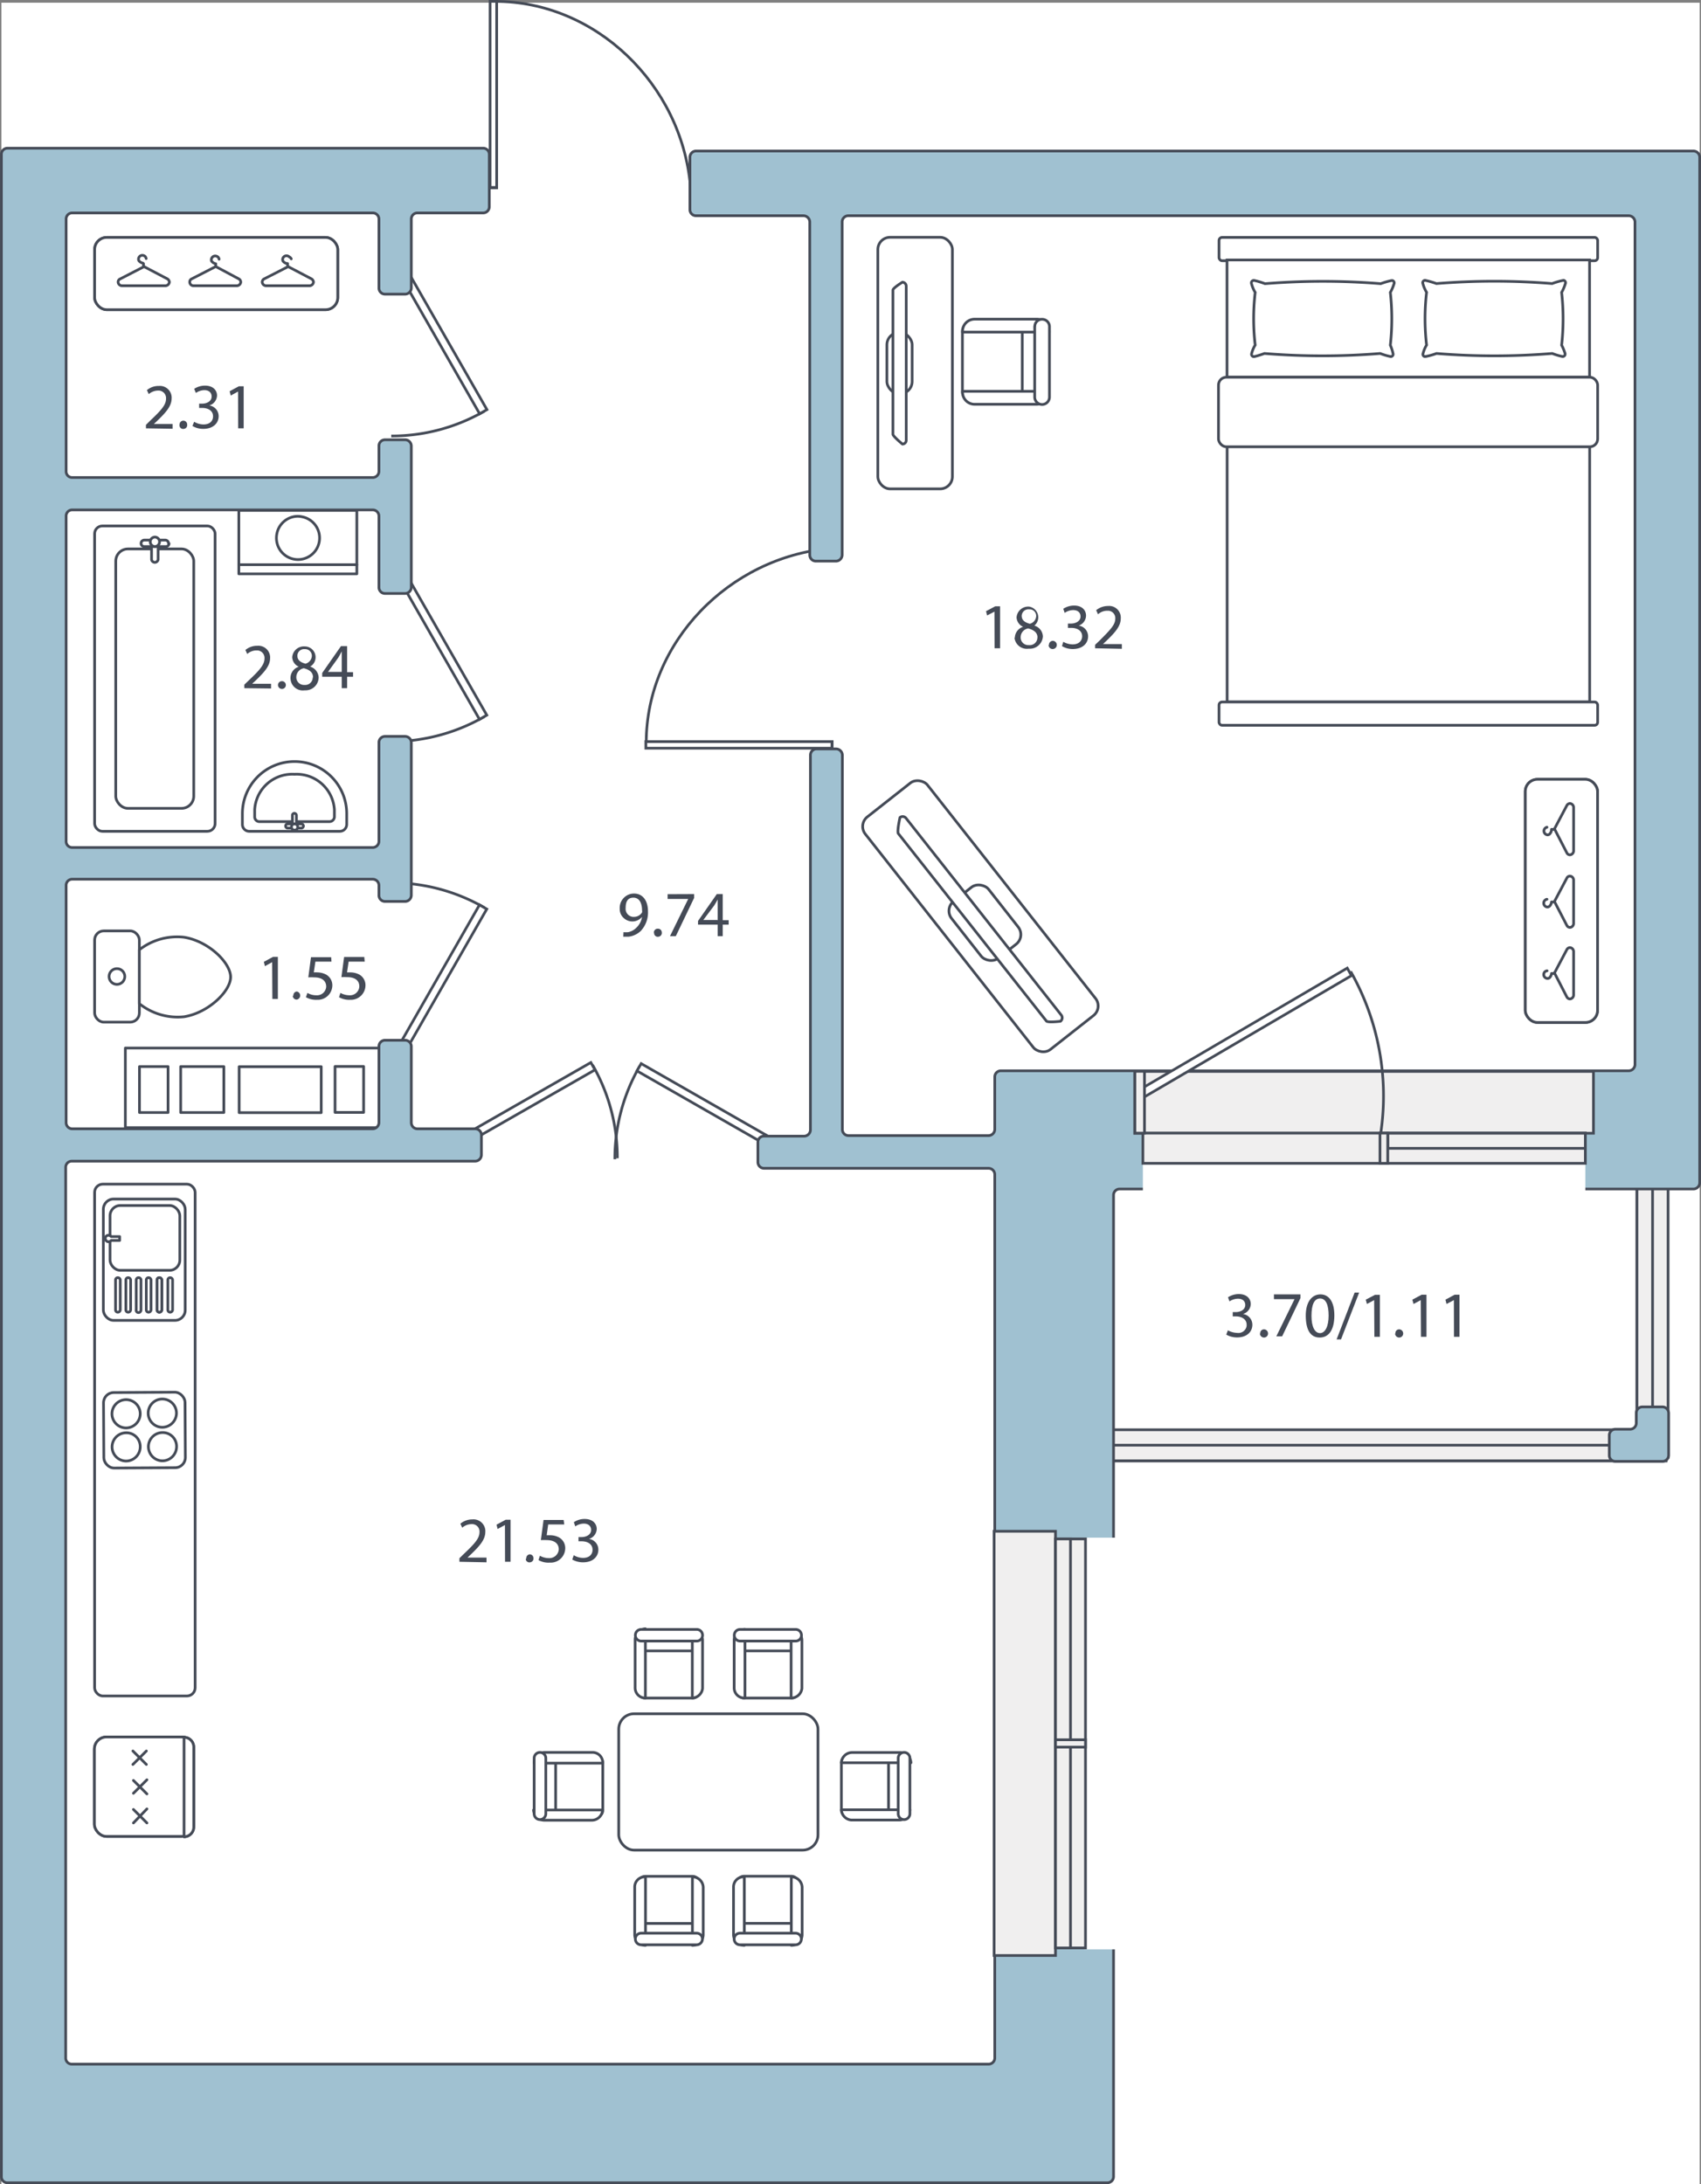 <svg xmlns="http://www.w3.org/2000/svg" viewBox="0 0 157.69 202.49"><rect x="0" y="0" width="157.69" height="202.49" fill="#808080" stroke="none"/><defs><style>.cls-1,.cls-3,.cls-5,.cls-9{fill:#fff;}.cls-2,.cls-6{fill:none;}.cls-2,.cls-3,.cls-5,.cls-6,.cls-7,.cls-8{stroke:#454b57;}.cls-2,.cls-3,.cls-7,.cls-8,.cls-9{stroke-miterlimit:10;}.cls-2,.cls-3,.cls-5,.cls-6,.cls-7,.cls-8,.cls-9{stroke-width:0.25px;}.cls-4{fill:#454b57;}.cls-5,.cls-6{stroke-linecap:round;stroke-linejoin:round;}.cls-7{fill:#f0efef;}.cls-8{fill:#a0c1d1;}.cls-9{stroke:#fff;stroke-linecap:square;}</style></defs><title>Ресурс 1</title><g id="Слой_2" data-name="Слой 2"><g id="Слой_1-2" data-name="Слой 1"><rect class="cls-1" x="0.13" y="0.25" width="157.44" height="202.24"/><g id="планировки"><path class="cls-2" d="M36.27,68.75a17.31,17.31,0,0,0,8.54-2.26L37,52.88"/><rect class="cls-3" x="40.39" y="51.41" width="0.78" height="16.15" transform="translate(-24.16 28.11) rotate(-29.78)"/><path class="cls-2" d="M36.27,40.42a17.2,17.2,0,0,0,8.54-2.25L37,24.55"/><rect class="cls-3" x="40.4" y="23.09" width="0.78" height="16.15" transform="translate(-10.09 24.37) rotate(-29.78)"/><path class="cls-2" d="M36.27,81.84a17.2,17.2,0,0,1,8.54,2.25L37,97.71"/><rect class="cls-3" x="32.71" y="90.7" width="16.15" height="0.78" transform="translate(-58.54 81.25) rotate(-60.22)"/><path class="cls-2" d="M57,107.47a17.13,17.13,0,0,1,2.25-8.53l13.62,7.81"/><rect class="cls-3" x="65.86" y="94.88" width="0.78" height="16.15" transform="translate(-56.01 109.32) rotate(-60.22)"/><path class="cls-2" d="M57.23,107.38A17.22,17.22,0,0,0,55,98.85l-13.61,7.82"/><rect class="cls-3" x="39.89" y="102.47" width="16.15" height="0.78" transform="translate(-44.76 37.4) rotate(-29.78)"/><path class="cls-2" d="M77,50.84c-9.41.81-17.09,8.74-17.09,18H77"/><rect class="cls-1" x="59.85" y="68.75" width="17.29" height="0.61"/><path class="cls-4" d="M60,68.88H77v.36H60v-.36m-.25-.25v.86H77.27v-.86Z"/><path class="cls-2" d="M64,17.22C63.15,7.81,55.22.13,45.92.13V17.22"/><rect class="cls-1" x="45.43" y="0.12" width="0.61" height="17.29"/><path class="cls-4" d="M45.92.25v17h-.36V.25h.36M46.17,0h-.86V17.54h.86Z"/><rect class="cls-3" x="8.77" y="22.01" width="22.54" height="6.7" rx="1.13"/><rect class="cls-5" x="8.77" y="22.01" width="22.54" height="6.7" rx="1.13"/><path class="cls-5" d="M26.73,24.71,24.5,25.85a.33.33,0,0,0-.19.3.36.36,0,0,0,.37.34h4a.37.37,0,0,0,.38-.34h0a.37.37,0,0,0-.19-.3l-2.21-1.16v-.26h-.06a.58.58,0,0,1-.31-.16.27.27,0,0,1-.09-.21.36.36,0,0,1,.36-.35.38.38,0,0,1,.26.11A.33.33,0,0,1,27,24h0"/><path class="cls-5" d="M20,24.71l-2.22,1.14a.3.3,0,0,0-.19.3.34.34,0,0,0,.35.34h4a.37.37,0,0,0,.38-.34h0a.34.34,0,0,0-.19-.3L20,24.71v-.26h0a.58.58,0,0,1-.31-.16.23.23,0,0,1-.1-.21.36.36,0,0,1,.36-.35.4.4,0,0,1,.27.11.34.34,0,0,1,.09.19h0"/><path class="cls-5" d="M13.37,24.71l-2.23,1.15a.3.3,0,0,0-.19.29.36.36,0,0,0,.37.34h4a.37.37,0,0,0,.38-.34.37.37,0,0,0-.19-.3l-2.21-1.16v-.25l-.06-.05a.58.58,0,0,1-.31-.16.25.25,0,0,1-.09-.2.36.36,0,0,1,.36-.36h0a.38.38,0,0,1,.26.11.42.42,0,0,1,.09.19h0"/><rect class="cls-3" x="141.4" y="72.25" width="6.7" height="22.54" rx="1.13"/><rect class="cls-5" x="141.4" y="72.25" width="6.7" height="22.54" rx="1.13"/><path class="cls-5" d="M144.1,76.83l1.15,2.23a.32.32,0,0,0,.29.19.37.37,0,0,0,.34-.38h0v-4h0a.37.37,0,0,0-.34-.38h0a.34.34,0,0,0-.29.19l-1.17,2.21h-.25V77a.71.71,0,0,1-.16.31.28.28,0,0,1-.2.09.36.36,0,0,1-.06-.71h0"/><path class="cls-5" d="M144.1,83.57l1.15,2.22a.34.34,0,0,0,.29.19.37.37,0,0,0,.34-.38h0v-4h0a.37.37,0,0,0-.34-.38h0a.32.32,0,0,0-.29.19l-1.17,2.21h-.25v.06a.71.71,0,0,1-.16.31.35.35,0,0,1-.2.1.36.36,0,0,1-.36-.36.33.33,0,0,1,.12-.27.28.28,0,0,1,.18-.09h0"/><path class="cls-5" d="M144.1,90.19l1.15,2.23a.34.34,0,0,0,.29.19.37.37,0,0,0,.34-.38h0v-4h0a.37.37,0,0,0-.34-.38h0a.34.34,0,0,0-.29.19l-1.17,2.21h-.25v.06a.71.71,0,0,1-.16.31.28.28,0,0,1-.2.09.36.36,0,0,1-.36-.36h0a.36.36,0,0,1,.12-.27.41.41,0,0,1,.19-.08h0"/><rect class="cls-5" x="8.77" y="109.78" width="9.32" height="47.45" rx="0.76"/><rect class="cls-5" x="9.58" y="111.16" width="7.59" height="11.25" rx="0.95"/><rect class="cls-5" x="10.2" y="111.76" width="6.47" height="6.01" rx="0.95"/><path class="cls-5" d="M14,121.43v-2.76a.23.23,0,0,0-.23-.22.21.21,0,0,0-.21.22v2.76a.21.21,0,0,0,.21.22.23.23,0,0,0,.23-.22Z"/><path class="cls-5" d="M13.07,121.43v-2.76a.22.22,0,0,0-.22-.22h0a.21.21,0,0,0-.22.21h0v2.76a.21.21,0,0,0,.16.26.23.23,0,0,0,.27-.17Z"/><path class="cls-5" d="M15,121.43v-2.76a.23.23,0,0,0-.23-.22.21.21,0,0,0-.21.22v2.76a.21.21,0,0,0,.21.22.23.23,0,0,0,.23-.22Z"/><path class="cls-5" d="M16,121.43v-2.76a.23.23,0,0,0-.23-.22.21.21,0,0,0-.21.22v2.76a.21.21,0,0,0,.21.22.23.23,0,0,0,.23-.22Z"/><path class="cls-5" d="M15,121.43v-2.76a.23.23,0,0,0-.23-.22.21.21,0,0,0-.21.22v2.76a.21.21,0,0,0,.21.22.23.23,0,0,0,.23-.22Z"/><path class="cls-5" d="M12.11,121.43v-2.76a.23.23,0,0,0-.23-.22.21.21,0,0,0-.21.22v2.76a.21.21,0,0,0,.21.22.23.23,0,0,0,.23-.22Z"/><path class="cls-5" d="M11.15,121.43v-2.76a.23.23,0,0,0-.23-.22.21.21,0,0,0-.21.22v2.76a.21.21,0,0,0,.21.22.23.23,0,0,0,.23-.22Z"/><path class="cls-5" d="M10.31,115h.78v-.36h-.78a.37.37,0,0,0-.25-.12.29.29,0,0,0-.3.3h0a.31.31,0,0,0,.3.3A.37.37,0,0,0,10.31,115Z"/><rect class="cls-5" x="9.61" y="129.08" width="7.56" height="7" rx="0.95" transform="translate(-0.74 0.08) rotate(-0.32)"/><path class="cls-5" d="M13,131.06a1.32,1.32,0,0,1-1.3,1.32,1.31,1.31,0,1,1,1.3-1.32Z"/><path class="cls-5" d="M16.36,131a1.32,1.32,0,0,1-1.3,1.32,1.31,1.31,0,1,1,1.3-1.32Z"/><path class="cls-5" d="M13,134.13a1.32,1.32,0,0,1-1.3,1.32,1.31,1.31,0,0,1,0-2.62h0A1.28,1.28,0,0,1,13,134.1,0,0,0,0,1,13,134.13Z"/><path class="cls-5" d="M16.37,134.11a1.32,1.32,0,0,1-1.3,1.32,1.31,1.31,0,1,1,0-2.62h0a1.28,1.28,0,0,1,1.3,1.27A0,0,0,0,1,16.37,134.11Z"/><rect class="cls-5" x="8.75" y="161.03" width="9.22" height="9.22" rx="1.13"/><path class="cls-5" d="M17.06,170.28h0v-9.22h0a.91.91,0,0,1,.9.9v7.42a.9.9,0,0,1-.9.9Z"/><rect class="cls-5" x="8.75" y="161.03" width="9.22" height="9.22" rx="1.13"/><path class="cls-5" d="M17.06,170.28h0v-9.22h0a.91.91,0,0,1,.9.9v7.42a.9.9,0,0,1-.9.9Z"/><path class="cls-5" d="M13.62,165l-1.25,1.25Z"/><path class="cls-5" d="M13.62,166.31l-1.25-1.25Z"/><path class="cls-5" d="M13.57,162.33l-1.25,1.25Z"/><path class="cls-5" d="M13.57,163.58l-1.25-1.25Z"/><path class="cls-5" d="M13.62,167.7,12.37,169Z"/><path class="cls-5" d="M13.62,169l-1.25-1.25Z"/><rect class="cls-5" x="57.36" y="158.88" width="18.47" height="12.64" rx="1.42"/><rect class="cls-5" x="51.51" y="162.8" width="4.37" height="5.64" rx="0.61"/><path class="cls-5" d="M55.87,163.46H49.52a1,1,0,0,1,.95-1h4.45a.94.94,0,0,1,.95,1Z"/><path class="cls-5" d="M55.86,167.8h0a1,1,0,0,1-1,.95H50.46a1,1,0,0,1-1-.95h6.35Z"/><path class="cls-5" d="M50.6,168.18V163a.54.54,0,0,0-.54-.54h0a.54.54,0,0,0-.54.54v5.15a.54.54,0,0,0,.54.54h0A.55.55,0,0,0,50.6,168.18Z"/><rect class="cls-5" x="78" y="162.79" width="4.37" height="5.64" rx="0.61"/><path class="cls-5" d="M78,167.78h6.35a1,1,0,0,1-.95.95H78.91A1,1,0,0,1,78,167.78Z"/><path class="cls-5" d="M78,163.42h0a1,1,0,0,1,1-.95h4.45a1,1,0,0,1,1,.95H78Z"/><path class="cls-5" d="M83.27,163v5.15a.54.54,0,0,0,.54.54h0a.54.54,0,0,0,.54-.54V163a.54.54,0,0,0-.54-.54h0A.54.54,0,0,0,83.27,163Z"/><rect class="cls-5" x="68.36" y="153.05" width="5.64" height="4.37" rx="0.61"/><path class="cls-5" d="M73.34,157.42h0v-6.35h0a1,1,0,0,1,1,1v4.46A1,1,0,0,1,73.34,157.42Z"/><path class="cls-5" d="M69,157.42h0a.94.94,0,0,1-.94-.94V152a1,1,0,0,1,1-.95h0v6.35h0Z"/><path class="cls-5" d="M68.61,152.14h5.15a.54.54,0,0,0,.54-.54h0a.54.54,0,0,0-.54-.54H68.61a.54.54,0,0,0-.54.54h0A.54.54,0,0,0,68.61,152.14Z"/><rect class="cls-5" x="59.19" y="153.05" width="5.64" height="4.37" rx="0.61"/><path class="cls-5" d="M64.18,157.42h0v-6.35h0a1,1,0,0,1,.95,1v4.46A1,1,0,0,1,64.18,157.42Z"/><path class="cls-5" d="M59.83,157.42h0a.94.94,0,0,1-.95-.95V152a1,1,0,0,1,.95-1h0v6.35Z"/><path class="cls-5" d="M59.44,152.14h5.15a.54.54,0,0,0,.54-.54h0a.54.54,0,0,0-.54-.54H59.44a.54.54,0,0,0-.54.54h0A.54.54,0,0,0,59.44,152.14Z"/><rect class="cls-5" x="59.2" y="173.95" width="5.64" height="4.37" rx="0.61"/><path class="cls-5" d="M59.84,174h0v6.35h0a1,1,0,0,1-1-.95v-4.5A.94.94,0,0,1,59.84,174Z"/><path class="cls-5" d="M64.19,174h0a1,1,0,0,1,1,.95v4.45a1,1,0,0,1-1,.95h0V174Z"/><path class="cls-5" d="M64.58,179.22H59.44a.54.54,0,0,0-.54.54h0a.54.54,0,0,0,.54.54h5.15a.55.55,0,0,0,.53-.54h0A.54.54,0,0,0,64.58,179.22Z"/><rect class="cls-5" x="68.36" y="173.94" width="5.64" height="4.37" rx="0.61"/><path class="cls-5" d="M69,174h0v6.35h0a1,1,0,0,1-1-.95v-4.5A.94.94,0,0,1,69,174Z"/><path class="cls-5" d="M73.36,174h0a1,1,0,0,1,1,.95v4.45a1,1,0,0,1-1,.95h0V174Z"/><path class="cls-5" d="M73.75,179.22H68.6a.54.54,0,0,0-.54.54h0a.54.54,0,0,0,.54.54h5.15a.54.54,0,0,0,.54-.54h0A.54.54,0,0,0,73.75,179.22Z"/><rect class="cls-5" x="8.77" y="48.76" width="11.17" height="28.31" rx="0.72"/><rect class="cls-5" x="10.73" y="50.89" width="7.23" height="24.05" rx="1.13"/><path class="cls-5" d="M14.35,50.37a.31.31,0,0,0-.3.3v1.21a.31.31,0,0,0,.36.25.32.32,0,0,0,.25-.25V50.67A.32.32,0,0,0,14.35,50.37Z"/><path class="cls-5" d="M15.62,50.37a.3.3,0,0,0-.3-.3H13.39a.3.3,0,0,0-.31.3.29.29,0,0,0,.29.3h2a.29.29,0,0,0,.3-.28Z"/><path class="cls-5" d="M14.79,50.23a.44.44,0,0,1-.42.44h0a.44.44,0,1,1,0-.88A.44.44,0,0,1,14.79,50.23Z"/><rect class="cls-5" x="8.77" y="86.3" width="4.15" height="8.46" rx="0.85"/><circle class="cls-5" cx="10.84" cy="90.53" r="0.73"/><path class="cls-5" d="M12.92,88.05v5a5.7,5.7,0,0,0,4.15,1.21c2.27-.37,4.31-2.38,4.31-3.68s-2-3.31-4.31-3.69A5.71,5.71,0,0,0,12.92,88.05Z"/><rect class="cls-5" x="11.62" y="97.16" width="23.52" height="7.38"/><rect class="cls-5" x="31.06" y="98.87" width="2.65" height="4.26"/><rect class="cls-5" x="12.93" y="98.88" width="2.65" height="4.26"/><rect class="cls-5" x="22.17" y="98.89" width="7.61" height="4.26"/><rect class="cls-5" x="16.75" y="98.88" width="4" height="4.26"/><rect class="cls-5" x="22.14" y="47.32" width="10.94" height="5.88"/><path class="cls-5" d="M25.67,49.46A2,2,0,1,0,28,47.91a1.84,1.84,0,0,0-.81,0A2,2,0,0,0,25.67,49.46Z"/><line class="cls-6" x1="33.08" y1="52.35" x2="22.14" y2="52.35"/><path class="cls-5" d="M31.5,77.07H23.11a.64.64,0,0,1-.64-.64v-1A4.83,4.83,0,0,1,27.3,70.6h0a4.83,4.83,0,0,1,4.84,4.82h0v1A.64.64,0,0,1,31.5,77.07Z"/><path class="cls-5" d="M30.53,76.17H24.09a.44.44,0,0,1-.48-.42h0v-.69a3.49,3.49,0,0,1,3.69-3.28h0A3.51,3.51,0,0,1,31,75.06v.69A.46.46,0,0,1,30.53,76.17Z"/><path class="cls-5" d="M27.31,76.58a.19.19,0,0,1-.2-.2v-.79a.18.18,0,0,1,.18-.19h0a.2.2,0,0,1,.19.19h0v.79A.21.21,0,0,1,27.31,76.58Z"/><path class="cls-5" d="M28.13,76.58a.2.2,0,0,1-.19.19H26.67a.19.19,0,0,1-.19-.19h0a.19.19,0,0,1,.19-.2h1.27A.21.21,0,0,1,28.13,76.58Z"/><circle class="cls-5" cx="27.31" cy="76.67" r="0.29"/><rect class="cls-5" x="89.22" y="29.96" width="5.55" height="7.15" rx="0.77"/><path class="cls-5" d="M89.23,36.35v-.07h8v.07a1.13,1.13,0,0,1-1.13,1.13H90.36A1.12,1.12,0,0,1,89.23,36.35Z"/><path class="cls-5" d="M89.23,30.79v-.07a1.12,1.12,0,0,1,1.13-1.13h5.78a1.14,1.14,0,0,1,1.13,1.13v.07h-8Z"/><path class="cls-5" d="M95.92,30.28v6.53a.69.69,0,0,0,.68.69h0a.69.69,0,0,0,.69-.69h0V30.28a.68.68,0,0,0-.68-.68h0a.66.66,0,0,0-.68.66S95.91,30.27,95.92,30.28Z"/><rect class="cls-5" x="81.38" y="22" width="6.91" height="23.32" rx="1.13"/><rect class="cls-5" x="82.22" y="30.83" width="2.34" height="5.67" rx="1.13"/><path class="cls-5" d="M82.78,26.89V40.26c0,.19.88.91.88.91a.35.35,0,0,0,.35-.35V26.52a.37.37,0,0,0-.35-.36S82.78,26.7,82.78,26.89Z"/><rect class="cls-3" x="113.76" y="34.97" width="33.61" height="30.1"/><rect class="cls-3" x="113.01" y="65.08" width="35.1" height="2.16" rx="0.28"/><rect class="cls-3" x="113.01" y="22.01" width="35.1" height="2.16" rx="0.28"/><rect class="cls-3" x="113.75" y="24.1" width="33.61" height="10.87"/><rect class="cls-3" x="112.96" y="34.97" width="35.15" height="6.45" rx="0.73"/><path class="cls-3" d="M128.89,32a22.21,22.21,0,0,0,0-4.89,4.05,4.05,0,0,0,.35-.83.22.22,0,0,0-.15-.27H129a6.75,6.75,0,0,0-1,.29,66.28,66.28,0,0,0-10.73,0,7.17,7.17,0,0,0-1-.3.23.23,0,0,0-.26.18.28.28,0,0,0,0,.09,3.25,3.25,0,0,0,.35.84,21,21,0,0,0,0,4.88,2.88,2.88,0,0,0-.33.79.22.22,0,0,0,.25.28,8.45,8.45,0,0,0,.94-.29h0a66.28,66.28,0,0,0,10.73,0h0a6,6,0,0,0,.94.28.21.21,0,0,0,.25-.15.24.24,0,0,0,0-.12A4.1,4.1,0,0,0,128.89,32Z"/><path class="cls-3" d="M144.77,32a22.21,22.21,0,0,0,0-4.89,4.05,4.05,0,0,0,.35-.83A.23.23,0,0,0,145,26a.2.2,0,0,0-.11,0,6.42,6.42,0,0,0-1,.29,66.28,66.28,0,0,0-10.73,0,7.53,7.53,0,0,0-1-.29.21.21,0,0,0-.26.15.17.17,0,0,0,0,.12,3.18,3.18,0,0,0,.35.83,21,21,0,0,0,0,4.89,2.88,2.88,0,0,0-.33.79.21.21,0,0,0,.13.27h.12a6.45,6.45,0,0,0,1-.28h0a66.28,66.28,0,0,0,10.73,0h0a6,6,0,0,0,.94.28.22.22,0,0,0,.25-.18v-.09A4.3,4.3,0,0,0,144.77,32Z"/><rect class="cls-5" x="87.22" y="71.22" width="7.34" height="27.44" rx="1.13" transform="translate(-33.07 74.44) rotate(-38.22)"/><rect class="cls-5" x="88.62" y="81.96" width="4.35" height="6.68" rx="1.13" transform="matrix(0.79, -0.62, 0.62, 0.79, -33.31, 74.45)"/><path class="cls-5" d="M97,94.65,83.28,77.28c-.14-.18.15-1.49.15-1.49a.4.4,0,0,1,.57.07h0L98.38,94.1a.41.41,0,0,1-.07.58h0S97.11,94.83,97,94.65Z"/><rect class="cls-7" x="99.82" y="132.55" width="54.62" height="2.89"/><rect class="cls-7" x="99.82" y="133.98" width="54.62" height="1.45"/><rect class="cls-7" x="151.75" y="107.77" width="2.89" height="27.33"/><rect class="cls-7" x="151.75" y="107.77" width="1.45" height="27.33"/><path class="cls-8" d="M44.8,13.74H.69a.56.56,0,0,0-.56.56h0V201.8a.55.55,0,0,0,.53.56h102a.57.57,0,0,0,.57-.56v-91a.56.56,0,0,1,.55-.57H157a.59.59,0,0,0,.57-.57V14.57A.59.59,0,0,0,157,14H64.53a.57.57,0,0,0-.57.57v4.86a.56.56,0,0,0,.54.57h10a.59.59,0,0,1,.57.57V51.45a.56.56,0,0,0,.55.57h1.88a.58.58,0,0,0,.57-.57V20.57a.57.57,0,0,1,.56-.57H151a.59.59,0,0,1,.57.57V98.7a.59.59,0,0,1-.57.57H92.78a.56.56,0,0,0-.56.56h0v4.88a.59.59,0,0,1-.57.57h-13a.57.57,0,0,1-.56-.57V70a.59.59,0,0,0-.57-.57H75.69a.57.57,0,0,0-.56.57v34.76a.59.59,0,0,1-.57.57H70.83a.55.55,0,0,0-.57.55s0,0,0,0v1.86a.57.57,0,0,0,.57.57H91.65a.58.58,0,0,1,.57.57v81.92a.57.57,0,0,1-.57.56h-85a.56.56,0,0,1-.56-.56V108.21a.56.56,0,0,1,.56-.56H44.06a.59.59,0,0,0,.57-.57v-1.87a.57.57,0,0,0-.57-.56H38.69a.57.57,0,0,1-.56-.57V97a.57.57,0,0,0-.57-.56H35.69a.56.56,0,0,0-.56.56v7.08a.59.59,0,0,1-.57.57H6.69a.57.57,0,0,1-.56-.57v-22a.56.56,0,0,1,.55-.57H34.56a.58.58,0,0,1,.57.57V83a.56.56,0,0,0,.55.57h1.88a.58.58,0,0,0,.57-.57V68.84a.58.58,0,0,0-.57-.57H35.69a.56.56,0,0,0-.56.56h0V78a.58.58,0,0,1-.57.57H6.69A.56.56,0,0,1,6.13,78h0V47.84a.56.56,0,0,1,.55-.57H34.56a.58.58,0,0,1,.57.57v6.61a.56.56,0,0,0,.55.57h1.88a.58.58,0,0,0,.57-.57V41.34a.58.58,0,0,0-.57-.57H35.69a.56.56,0,0,0-.56.56h0V43.7a.58.58,0,0,1-.57.57H6.69a.56.56,0,0,1-.56-.56h0V20.3a.56.56,0,0,1,.56-.56H34.56a.57.57,0,0,1,.57.56v6.4a.56.56,0,0,0,.55.57h1.88a.58.58,0,0,0,.57-.57V20.3a.56.56,0,0,1,.56-.56H44.8a.57.57,0,0,0,.56-.57V14.3a.57.57,0,0,0-.56-.56Z"/><rect class="cls-9" x="100.64" y="142.68" width="5.69" height="37.92"/><rect class="cls-7" x="92.16" y="141.96" width="5.69" height="39.33"/><rect class="cls-7" x="97.85" y="142.67" width="2.78" height="37.92"/><rect class="cls-7" x="97.85" y="142.67" width="1.39" height="37.92"/><rect class="cls-7" x="97.85" y="161.29" width="2.78" height="0.68"/><rect class="cls-1" x="105.95" y="107.86" width="41.02" height="5.73"/><rect class="cls-7" x="105.19" y="99.33" width="42.53" height="5.73"/><rect class="cls-7" x="105.95" y="105.05" width="41.02" height="2.8"/><rect class="cls-7" x="128.65" y="105.06" width="18.32" height="1.4"/><rect class="cls-7" x="127.93" y="105.05" width="0.72" height="2.8"/><path class="cls-2" d="M128,105.06a23.41,23.41,0,0,0-2.79-15"/><polygon class="cls-1" points="105.36 101.19 124.89 89.75 125.28 90.44 105.75 101.89 105.36 101.19"/><path class="cls-4" d="M124.85,89.92l.27.48L105.8,101.72l-.28-.48,19.33-11.32m.09-.34-19.75,11.57.52.91,19.75-11.57Z"/><rect class="cls-7" x="105.21" y="99.32" width="0.89" height="5.73"/><path class="cls-8" d="M154.69,131v3.91a.57.57,0,0,1-.55.57h-4.38a.55.55,0,0,1-.57-.55s0,0,0,0v-1.86a.56.56,0,0,1,.54-.57h1.39a.57.57,0,0,0,.57-.55V131a.57.57,0,0,1,.57-.57h1.86A.58.58,0,0,1,154.69,131Z"/></g><g id="подпись"><path class="cls-4" d="M13.53,39.71v-.32l.41-.41c1-.94,1.45-1.45,1.45-2a.7.7,0,0,0-.63-.77h-.14a1.33,1.33,0,0,0-.83.33l-.17-.37a1.66,1.66,0,0,1,1.11-.39,1.09,1.09,0,0,1,1.18,1,.76.76,0,0,1,0,.15c0,.72-.52,1.3-1.34,2.09l-.31.29H16v.44Z"/><path class="cls-4" d="M16.65,39.4A.35.35,0,0,1,17,39h0a.35.35,0,0,1,.35.35v0a.35.35,0,0,1-.3.41.34.34,0,0,1-.41-.29.24.24,0,0,1,0-.12Z"/><path class="cls-4" d="M18,39.1a1.66,1.66,0,0,0,.87.25c.68,0,.89-.43.88-.76,0-.54-.5-.77-1-.77h-.29v-.4h.29c.39,0,.87-.2.87-.66,0-.31-.2-.59-.68-.59a1.43,1.43,0,0,0-.78.26L18,36.05a1.84,1.84,0,0,1,1-.3c.77,0,1.12.45,1.12.92a1,1,0,0,1-.72.92h0a1,1,0,0,1,.87,1c0,.62-.49,1.17-1.43,1.17a1.92,1.92,0,0,1-1-.27Z"/><path class="cls-4" d="M22.07,36.3h0l-.68.37-.1-.4.85-.46h.45v3.9h-.51Z"/><path class="cls-4" d="M22.65,63.8v-.33l.42-.4c1-.94,1.44-1.45,1.45-2a.7.7,0,0,0-.63-.77h-.15a1.28,1.28,0,0,0-.82.33l-.17-.37a1.66,1.66,0,0,1,1.1-.39,1.09,1.09,0,0,1,1.19,1,.66.66,0,0,1,0,.14c0,.72-.53,1.3-1.35,2.09l-.31.29h1.75v.44Z"/><path class="cls-4" d="M25.77,63.49a.36.36,0,0,1,.37-.34.36.36,0,0,1,0,.72.37.37,0,0,1-.37-.36Z"/><path class="cls-4" d="M26.93,62.81a1.09,1.09,0,0,1,.77-1h0a1,1,0,0,1-.61-.88,1.08,1.08,0,0,1,1.17-1h0a1,1,0,0,1,.49,1.87h0a1.1,1.1,0,0,1,.79,1A1.21,1.21,0,0,1,28.31,64h-.07a1.14,1.14,0,0,1-1.3-1A.76.76,0,0,1,26.93,62.81Zm2.09,0c0-.48-.32-.71-.85-.86a.84.84,0,0,0-.7.81.71.71,0,0,0,.69.74h.08a.7.7,0,0,0,.75-.64s0,0,0-.07Zm-1.45-2c0,.39.3.6.75.72a.79.79,0,0,0,.59-.71.62.62,0,0,0-.58-.64h-.08a.62.62,0,0,0-.68.56v.07Z"/><path class="cls-4" d="M31.68,63.8V62.74H29.87v-.35l1.74-2.49h.57v2.42h.55v.42h-.55V63.8Zm0-1.48V60.39h0c-.12.23-.21.4-.32.58l-.95,1.32h1.27Z"/><path class="cls-4" d="M25.23,89.2h0l-.67.37-.1-.4.85-.46h.45v3.9h-.51Z"/><path class="cls-4" d="M27.2,92.3a.35.35,0,0,1,.31-.38h0a.38.38,0,0,1,0,.75.36.36,0,0,1-.37-.34A0,0,0,0,1,27.2,92.3Z"/><path class="cls-4" d="M30.73,89.15H29.24l-.15,1a1.71,1.71,0,0,1,.32,0,1.77,1.77,0,0,1,.84.21,1.14,1.14,0,0,1,.56,1,1.35,1.35,0,0,1-1.37,1.33h-.08a1.92,1.92,0,0,1-1-.24l.14-.4a1.59,1.59,0,0,0,.83.22.85.85,0,0,0,.91-.8.09.09,0,0,1,0,0c0-.5-.34-.86-1.12-.86a4.86,4.86,0,0,0-.54,0l.25-1.87h1.87Z"/><path class="cls-4" d="M33.81,89.15H32.32l-.15,1h.32a1.77,1.77,0,0,1,.84.21,1.13,1.13,0,0,1,.55,1,1.35,1.35,0,0,1-1.37,1.33h-.08a1.92,1.92,0,0,1-1-.24l.13-.4a1.72,1.72,0,0,0,.84.22.86.86,0,0,0,.91-.82v0c0-.5-.34-.86-1.12-.86a4.86,4.86,0,0,0-.54,0l.25-1.87h1.87Z"/><path class="cls-4" d="M57.8,86.42a3.08,3.08,0,0,0,.43,0A1.47,1.47,0,0,0,59,86a1.74,1.74,0,0,0,.52-1h0a1.16,1.16,0,0,1-1.65.15,1.12,1.12,0,0,1-.42-.92,1.33,1.33,0,0,1,1.28-1.39h.05c.8,0,1.29.65,1.29,1.65a2.5,2.5,0,0,1-.67,1.82,2,2,0,0,1-1.13.53h-.49Zm.2-2.25a.75.75,0,0,0,.66.83h.09a.87.87,0,0,0,.77-.41.41.41,0,0,0,0-.19c0-.67-.25-1.18-.8-1.18S58,83.62,58,84.17Z"/><path class="cls-4" d="M60.62,86.48a.35.35,0,0,1,.31-.38H61a.34.34,0,0,1,.35.33v0a.35.35,0,0,1-.3.41.34.34,0,0,1-.41-.29.24.24,0,0,1,0-.12Z"/><path class="cls-4" d="M64.35,82.89v.35l-1.7,3.55h-.54l1.69-3.45H61.89V82.9Z"/><path class="cls-4" d="M66.53,86.79V85.72H64.71v-.34l1.74-2.49H67v2.42h.55v.41H67v1.07Zm0-1.48V83.39h0c-.12.23-.22.39-.33.57l-1,1.33h1.28Z"/><path class="cls-4" d="M42.59,144.79v-.33l.41-.4c1-.94,1.45-1.45,1.45-2a.69.69,0,0,0-.62-.76.38.38,0,0,0-.15,0,1.33,1.33,0,0,0-.83.33l-.17-.37a1.72,1.72,0,0,1,1.11-.4,1.1,1.1,0,0,1,1.2,1,.92.92,0,0,1,0,.16c0,.72-.52,1.3-1.34,2.09l-.31.29H45.1v.44Z"/><path class="cls-4" d="M46.81,141.38h0l-.68.37-.1-.4.85-.46h.45v3.9h-.51Z"/><path class="cls-4" d="M48.79,144.48a.35.35,0,0,1,.31-.38h0a.34.34,0,0,1,.35.33v0a.35.35,0,0,1-.3.41.34.34,0,0,1-.41-.29A.24.24,0,0,1,48.79,144.48Z"/><path class="cls-4" d="M52.31,141.33H50.82l-.14,1H51a1.77,1.77,0,0,1,.84.21,1.13,1.13,0,0,1,.56,1A1.35,1.35,0,0,1,51,144.87h-.08a1.83,1.83,0,0,1-1-.24l.13-.4a1.69,1.69,0,0,0,.83.22.87.87,0,0,0,.92-.81v0c0-.5-.35-.86-1.12-.86a4.86,4.86,0,0,0-.54,0l.25-1.87h1.86Z"/><path class="cls-4" d="M53.19,144.18a1.69,1.69,0,0,0,.86.25c.68,0,.89-.43.88-.76,0-.54-.49-.78-1-.78h-.3v-.39h.3c.38,0,.87-.2.87-.66,0-.31-.2-.59-.69-.59a1.43,1.43,0,0,0-.78.26l-.13-.39a1.76,1.76,0,0,1,1-.3c.77,0,1.12.46,1.12.93a1,1,0,0,1-.72.92h0a1,1,0,0,1,.87,1c0,.63-.49,1.17-1.42,1.17a2,2,0,0,1-1-.26Z"/><path class="cls-4" d="M92.19,56.7h0l-.68.36-.1-.4.85-.45h.45V60.1H92.2Z"/><path class="cls-4" d="M94.08,59.11a1.09,1.09,0,0,1,.77-1h0a1,1,0,0,1-.61-.87,1.08,1.08,0,0,1,1.17-1h0a1,1,0,0,1,.83,1.14,1,1,0,0,1-.35.62h0a1.09,1.09,0,0,1,.79,1,1.21,1.21,0,0,1-1.27,1.14h-.06a1.15,1.15,0,0,1-1.3-1Zm2.1,0c0-.47-.33-.7-.86-.85a.83.83,0,0,0-.7.8.71.71,0,0,0,.68.75h.1a.71.71,0,0,0,.77-.64s0-.05,0-.08Zm-1.46-2c0,.39.3.6.75.72a.78.78,0,0,0,.59-.71.61.61,0,0,0-.57-.63H95.4a.62.62,0,0,0-.68.56.14.14,0,0,0,0,.09Z"/><path class="cls-4" d="M97.24,59.79a.37.37,0,0,1,.35-.38h0a.38.38,0,0,1,0,.76.37.37,0,0,1-.38-.35A0,0,0,0,1,97.24,59.79Z"/><path class="cls-4" d="M98.57,59.5a1.82,1.82,0,0,0,.86.24c.68,0,.89-.43.89-.75,0-.55-.5-.78-1-.78H99v-.4h.3c.38,0,.87-.2.87-.66,0-.31-.2-.59-.69-.59a1.43,1.43,0,0,0-.78.26l-.13-.38a1.84,1.84,0,0,1,1-.3c.76,0,1.11.45,1.11.93A1,1,0,0,1,100,58h0a1,1,0,0,1,.87,1c0,.62-.48,1.17-1.42,1.17a1.92,1.92,0,0,1-1-.27Z"/><path class="cls-4" d="M101.52,60.1v-.32l.42-.4c1-1,1.44-1.46,1.45-2a.69.69,0,0,0-.61-.76h-.17a1.28,1.28,0,0,0-.82.33l-.17-.38a1.74,1.74,0,0,1,1.1-.39,1.08,1.08,0,0,1,1.18,1,.76.76,0,0,1,0,.15c0,.72-.52,1.3-1.34,2.09l-.31.29H104v.44Z"/><path class="cls-4" d="M113.83,123.33a1.86,1.86,0,0,0,.87.24.77.77,0,0,0,.87-.65.34.34,0,0,1,0-.1c0-.55-.5-.78-1-.78h-.29v-.4h.29c.38,0,.87-.19.87-.66,0-.31-.2-.58-.68-.58a1.44,1.44,0,0,0-.78.25l-.14-.38a1.84,1.84,0,0,1,1-.3c.77,0,1.11.46,1.11.93a1,1,0,0,1-.72.92h0a1,1,0,0,1,.87,1c0,.62-.48,1.17-1.42,1.17a2,2,0,0,1-1-.26Z"/><path class="cls-4" d="M116.83,123.62a.35.35,0,0,1,.33-.38h0a.38.38,0,0,1,.39.36.37.37,0,0,1-.35.4.38.38,0,0,1-.4-.36Z"/><path class="cls-4" d="M120.56,120v.34l-1.7,3.55h-.54l1.69-3.45H118.1V120Z"/><path class="cls-4" d="M123.7,121.94c0,1.33-.5,2.06-1.36,2.06s-1.28-.71-1.29-2,.56-2,1.36-2S123.7,120.7,123.7,121.94Zm-2.12.06c0,1,.31,1.59.79,1.59s.8-.63.8-1.62-.25-1.59-.79-1.59S121.58,120.94,121.58,122Z"/><path class="cls-4" d="M123.91,124.17l1.67-4.34H126l-1.68,4.34Z"/><path class="cls-4" d="M127.39,120.53h0l-.67.36-.11-.4.86-.45h.45v3.89h-.51Z"/><path class="cls-4" d="M129.36,123.62a.35.35,0,0,1,.33-.38h0a.38.38,0,0,1,.39.36.37.37,0,0,1-.35.4.38.38,0,0,1-.4-.36Z"/><path class="cls-4" d="M131.71,120.53h0l-.67.36-.11-.4.86-.46h.45v3.9h-.51Z"/><path class="cls-4" d="M134.78,120.53h0l-.68.36-.1-.4.85-.46h.45v3.9h-.51Z"/></g></g></g></svg>